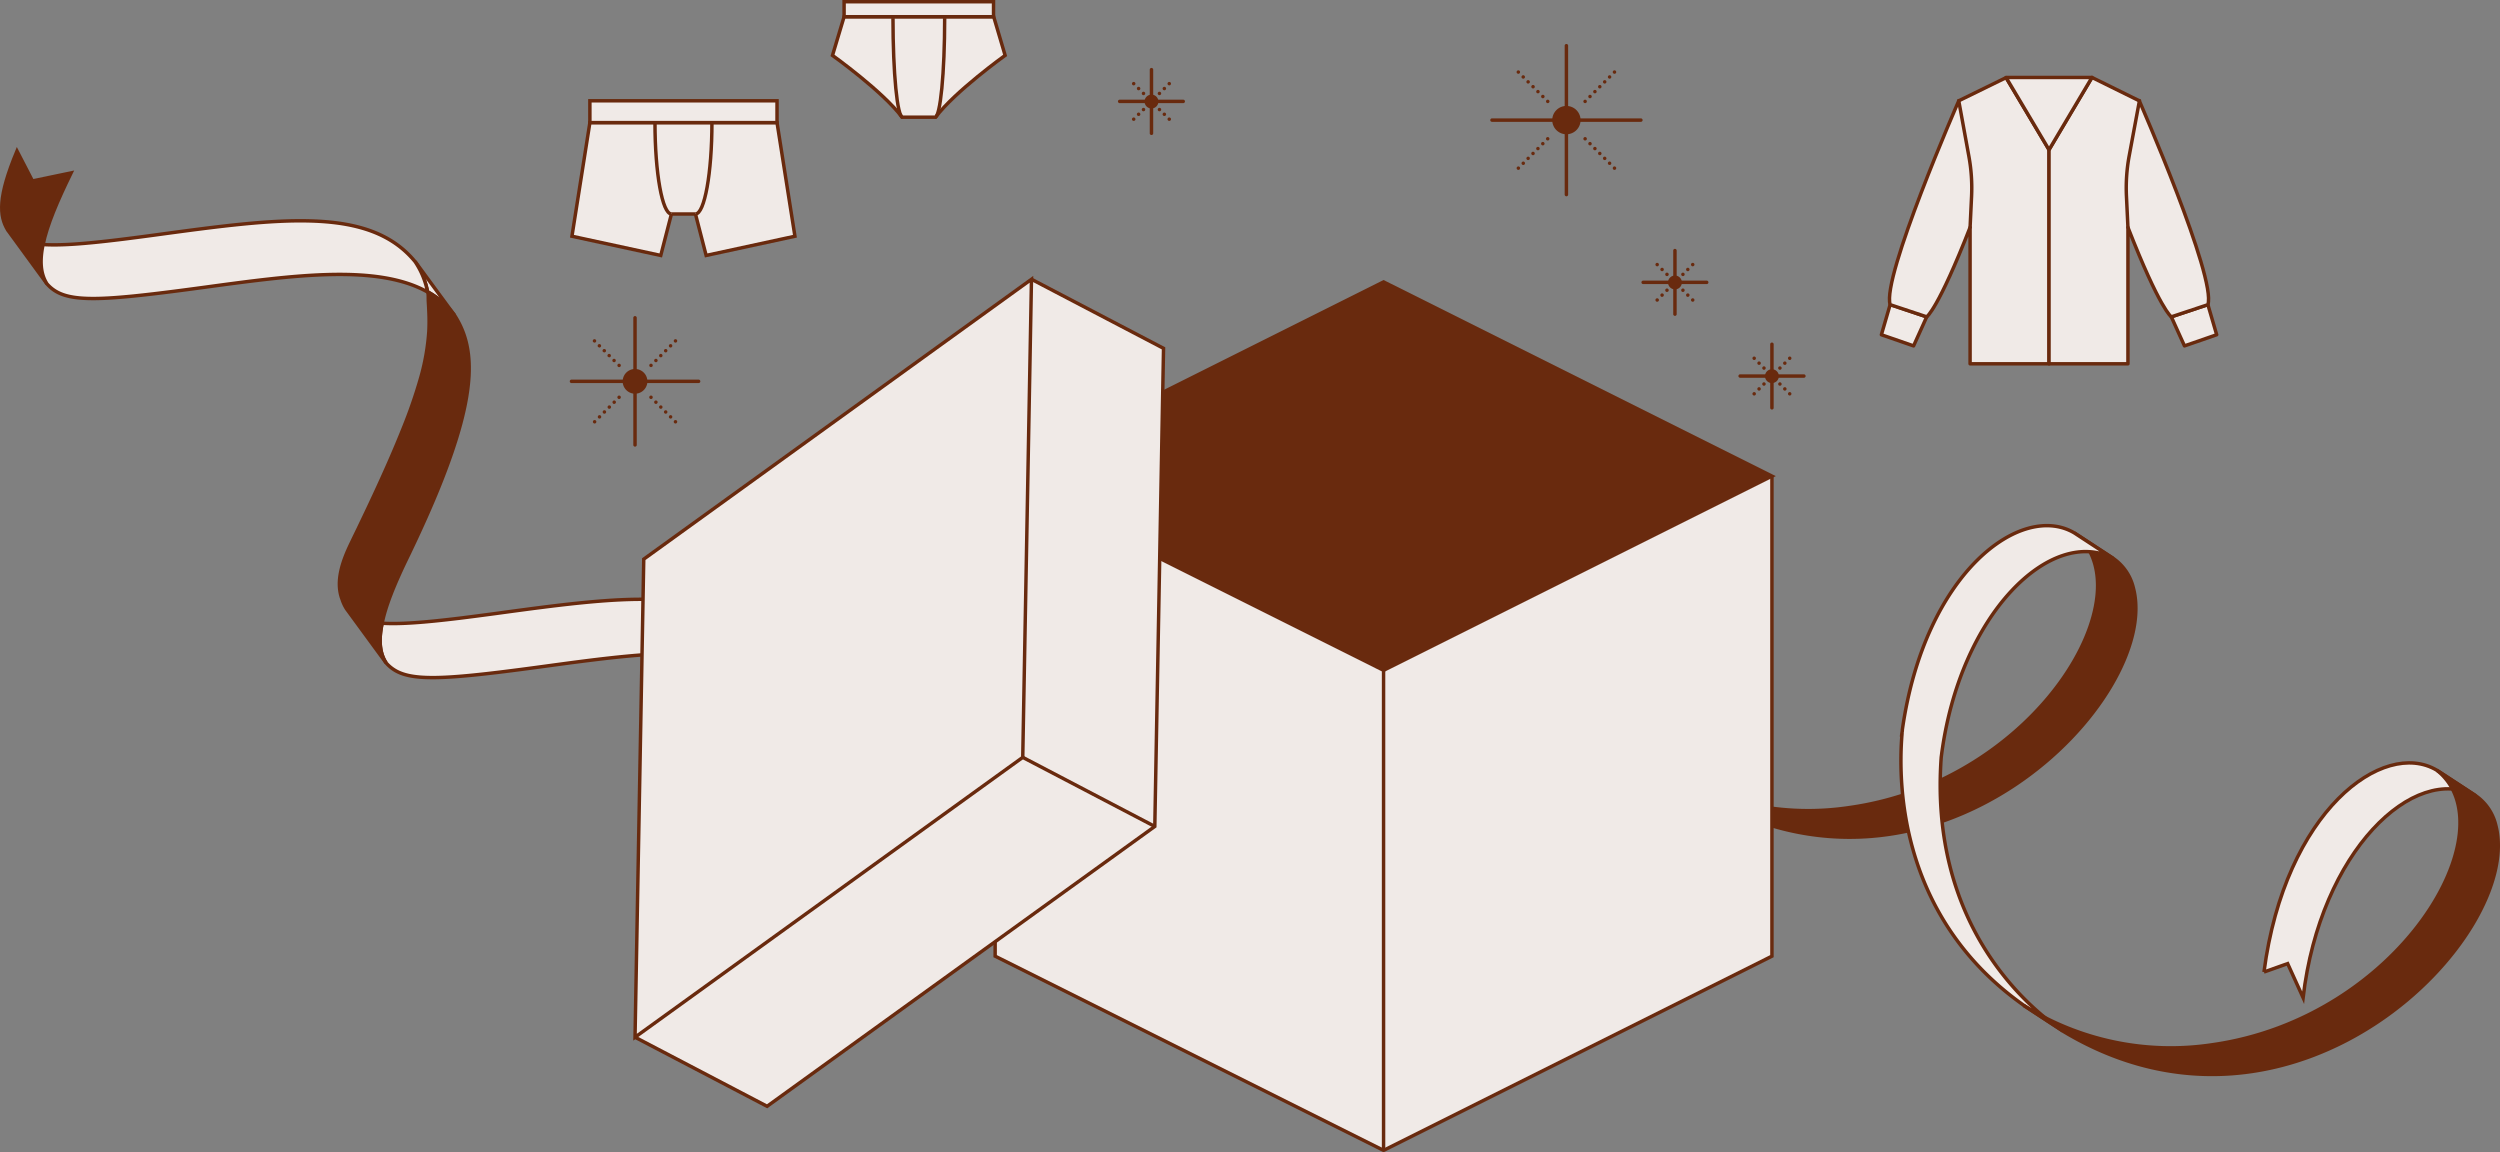 <svg xmlns="http://www.w3.org/2000/svg" viewBox="0 0 722.05 332.81"><rect x="0" y="0" width="722.05" height="332.81" fill="#808080" stroke="none"/><defs><style>.cls-1{isolation:isolate;}.cls-2,.cls-5{fill:#692a0e;}.cls-2,.cls-3,.cls-4,.cls-7,.cls-8{stroke:#692a0e;}.cls-2,.cls-3,.cls-4{stroke-miterlimit:10;}.cls-3,.cls-6,.cls-7{fill:#f0eae7;}.cls-4,.cls-8{fill:none;}.cls-7,.cls-8{stroke-linecap:round;stroke-linejoin:round;}</style></defs><g id="レイヤー_2" data-name="レイヤー 2"><g id="design"><g class="cls-1"><g class="cls-1"><path class="cls-2" d="M479.81,221.87l11.29,7.39c67.09,40.56,133.41-27.51,125.07-59.4a14.37,14.37,0,0,0-5.75-8.53l-11.3-7.4c21.4,16.82-10.54,71.69-65,79.32a79.77,79.77,0,0,1-54.36-11.38"/></g></g><g class="cls-1"><path class="cls-3" d="M653.88,280.74c6.08-46.55,34.47-67.46,49.91-58.29l11.29,7.39c-17.85-9.58-44.92,15.94-49.9,58.3l-4.46-9.83-6.84,2.43"/></g><g class="cls-1"><path class="cls-3" d="M610.42,161.33l-11.3-7.4c-15.27-9.07-43.21,11.32-49.69,56.86h0a2.28,2.28,0,0,0,0,.27c-.06.4-.13.78-.18,1.18l.07,0c-1.27,15.95.15,53.36,35.18,78.11h0l11.3,7.4c-11.74-7.82-38.51-32.08-35.14-79C565.87,176.92,592.69,151.8,610.42,161.33Z"/><g class="cls-1"><path class="cls-2" d="M584.47,290.38l11.3,7.4c67.09,40.56,133.41-27.51,125.07-59.41a14.49,14.49,0,0,0-5.76-8.53l-11.29-7.39c21.39,16.82-10.55,71.68-65,79.32a79.83,79.83,0,0,1-54.36-11.39"/></g></g><polyline class="cls-3" points="511.77 137.51 511.77 276.16 399.6 332.25 287.42 276.16 287.42 137.51"/><polygon class="cls-2" points="399.6 81.43 287.42 137.51 399.6 193.6 511.77 137.51 399.6 81.43"/><line class="cls-4" x1="399.6" y1="332.25" x2="399.6" y2="193.6"/><line class="cls-2" x1="399.6" y1="193.6" x2="399.6" y2="81.43"/><path class="cls-3" d="M230.06,200.61,218.64,185a23.77,23.77,0,0,1,3.62,8.83A24.67,24.67,0,0,1,230.06,200.61Z"/><path class="cls-3" d="M111.51,191.45c4.23,4.8,11.16,5.3,32.64,2.7,3.94-.48,8.37-1.06,13.35-1.74,25.68-3.49,50.17-6.81,64.76,1.41a23.77,23.77,0,0,0-3.62-8.83c-13.32-16.25-39.54-12.69-75.82-7.75-3.66.49-7,.93-10.08,1.31-10.15,1.23-17.29,1.78-22.37,1.45C109.38,184.72,109.6,188.57,111.51,191.45Z"/><path class="cls-2" d="M198.75,268l17,4.38c3.93-8.07,7.14-15.2,9.71-21.56,11.63-28.66,10.4-41.26,4.59-50.19a24.67,24.67,0,0,0-7.8-6.79C225.84,211.54,213.75,238.06,198.75,268Z"/><path class="cls-3" d="M131.24,91,119.9,75.54a23.75,23.75,0,0,1,3.6,8.76A24.41,24.41,0,0,1,131.24,91Z"/><path class="cls-2" d="M2.23,66.45,13.58,82c-1.89-2.86-2.11-6.69-1.14-11.37C13.63,64.9,16.59,58,20.53,49.94L9.37,52.27,4.91,43.64C-.64,57-.24,62.34,2.23,66.45Z"/><path class="cls-3" d="M13.58,82c4.2,4.76,11.07,5.26,32.4,2.67,3.91-.47,8.29-1.05,13.24-1.72,25.49-3.47,49.79-6.76,64.28,1.4a23.75,23.75,0,0,0-3.6-8.76c-13.22-16.14-39.24-12.6-75.25-7.7-3.63.49-6.95.93-10,1.3-10.07,1.23-17.16,1.77-22.21,1.44C11.47,75.26,11.69,79.09,13.58,82Z"/><path class="cls-2" d="M103.26,153.11c-.6,1.22-1.19,2.45-1.78,3.68-2.38,4.91-4.73,11-2.65,16.37a11.63,11.63,0,0,0,1.25,2.67l11.43,15.62c-1.91-2.88-2.13-6.73-1.14-11.45,1-5,3.44-10.95,6.67-17.75l1.27-2.62c.07-.14.13-.28.2-.43,3.24-6.77,5.95-12.85,8.18-18.35C138.22,112.41,137,99.9,131.24,91a24.41,24.41,0,0,0-7.74-6.74c.24.14.18,2.44.21,2.79.06.94.12,1.88.15,2.82a57.28,57.28,0,0,1,0,5.86,64.53,64.53,0,0,1-2.28,13.16A142.81,142.81,0,0,1,116.35,124c-2.18,5.46-4.55,10.84-7,16.19C107.37,144.53,105.32,148.82,103.26,153.11Z"/><path class="cls-5" d="M452.41,56.7a.51.51,0,0,1-.5-.5v-43a.5.5,0,0,1,.5-.5.5.5,0,0,1,.5.5v43A.5.5,0,0,1,452.41,56.7Z"/><path class="cls-5" d="M473.92,35.19h-43a.5.5,0,0,1,0-1h43a.5.5,0,0,1,0,1Z"/><path class="cls-5" d="M457.46,29.64a.48.48,0,0,1,0-.7h0a.5.5,0,0,1,.71,0h0a.5.5,0,0,1,0,.7h0a.51.51,0,0,1-.36.15h0A.49.49,0,0,1,457.46,29.64Zm1.41-1.41a.51.51,0,0,1,0-.71h0a.51.51,0,0,1,.71,0h0a.5.5,0,0,1,0,.71h0a.49.49,0,0,1-.35.15h0A.51.51,0,0,1,458.87,28.23Zm1.42-1.41a.5.5,0,0,1,0-.71h0a.5.5,0,0,1,.71,0h0a.51.51,0,0,1,0,.71h0a.54.54,0,0,1-.36.14h0A.52.52,0,0,1,460.29,26.82Zm1.41-1.42a.51.51,0,0,1,0-.71h0a.51.51,0,0,1,.71,0h0a.51.51,0,0,1,0,.71h0a.5.5,0,0,1-.35.15h0A.51.51,0,0,1,461.7,25.4ZM463.12,24a.5.5,0,0,1,0-.71h0a.5.5,0,0,1,.7,0h0a.5.5,0,0,1,0,.71h0a.47.47,0,0,1-.35.14h0A.46.46,0,0,1,463.12,24Zm1.41-1.42a.5.5,0,0,1,0-.7h0a.5.5,0,0,1,.71,0h0a.5.5,0,0,1,0,.7h0a.51.51,0,0,1-.36.15h0A.5.5,0,0,1,464.53,22.57Zm1.41-1.41a.51.51,0,0,1,0-.71h0a.51.51,0,0,1,.71,0h0a.5.5,0,0,1,0,.71h0a.49.49,0,0,1-.35.15h0A.51.51,0,0,1,465.94,21.16Z"/><path class="cls-5" d="M446.67,29.64a.48.48,0,0,1,0-.7h0a.48.48,0,0,1,.7,0h0a.48.48,0,0,1,0,.7h0a.47.47,0,0,1-.35.15h0A.49.49,0,0,1,446.67,29.64Zm-1.42-1.41a.51.51,0,0,1,0-.71h0a.51.51,0,0,1,.71,0h0a.5.5,0,0,1,0,.71h0a.5.5,0,0,1-.35.15h0A.51.51,0,0,1,445.25,28.23Zm-1.41-1.41a.5.5,0,0,1,0-.71h0a.5.5,0,0,1,.71,0h0a.51.51,0,0,1,0,.71h0a.54.54,0,0,1-.36.14h0A.54.54,0,0,1,443.84,26.82Zm-1.42-1.42a.51.51,0,0,1,0-.71h0a.51.51,0,0,1,.71,0h0a.5.5,0,0,1,0,.71h0a.47.47,0,0,1-.35.15h0A.51.51,0,0,1,442.42,25.4ZM441,24a.51.51,0,0,1,0-.71h0a.5.5,0,0,1,.71,0h0a.51.51,0,0,1,0,.71h0a.54.54,0,0,1-.36.14h0A.54.54,0,0,1,441,24Zm-1.41-1.42a.48.48,0,0,1,0-.7h0a.48.48,0,0,1,.7,0h0a.48.48,0,0,1,0,.7h0a.47.47,0,0,1-.35.15h0A.47.47,0,0,1,439.6,22.57Zm-1.42-1.41a.51.51,0,0,1,0-.71h0a.51.51,0,0,1,.71,0h0a.51.51,0,0,1,0,.71h0a.5.5,0,0,1-.35.15h0A.51.51,0,0,1,438.18,21.16Z"/><path class="cls-5" d="M438.18,48.92a.51.51,0,0,1,0-.71h0a.51.51,0,0,1,.71,0h0a.51.51,0,0,1,0,.71h0a.5.5,0,0,1-.35.15h0A.51.51,0,0,1,438.18,48.92Zm1.42-1.41a.5.5,0,0,1,0-.71h0a.5.5,0,0,1,.7,0h0a.5.5,0,0,1,0,.71h0a.46.46,0,0,1-.35.14h0A.46.46,0,0,1,439.6,47.51ZM441,46.09a.5.5,0,0,1,0-.7h0a.5.5,0,0,1,.71,0h0a.5.5,0,0,1,0,.7h0a.51.51,0,0,1-.36.15h0A.5.5,0,0,1,441,46.09Zm1.41-1.41a.51.51,0,0,1,0-.71h0a.51.51,0,0,1,.71,0h0a.5.5,0,0,1,0,.71h0a.49.49,0,0,1-.35.15h0A.51.51,0,0,1,442.42,44.68Zm1.42-1.41a.5.5,0,0,1,0-.71h0a.5.5,0,0,1,.71,0h0a.51.51,0,0,1,0,.71h0a.54.54,0,0,1-.36.14h0A.54.54,0,0,1,443.84,43.27Zm1.41-1.42a.51.51,0,0,1,0-.71h0a.51.51,0,0,1,.71,0h0a.5.5,0,0,1,0,.71h0a.5.5,0,0,1-.35.15h0A.51.51,0,0,1,445.25,41.85Zm1.42-1.41a.5.5,0,0,1,0-.71h0a.48.48,0,0,1,.7,0h0a.5.5,0,0,1,0,.71h0a.5.5,0,0,1-.35.14h0A.52.52,0,0,1,446.67,40.44Z"/><path class="cls-5" d="M465.94,48.92a.51.51,0,0,1,0-.71h0a.51.51,0,0,1,.71,0h0a.5.5,0,0,1,0,.71h0a.49.49,0,0,1-.35.15h0A.51.51,0,0,1,465.94,48.92Zm-1.41-1.41a.51.51,0,0,1,0-.71h0a.5.5,0,0,1,.71,0h0a.51.51,0,0,1,0,.71h0a.5.5,0,0,1-.36.14h0A.49.49,0,0,1,464.53,47.51Zm-1.41-1.42a.48.48,0,0,1,0-.7h0a.48.48,0,0,1,.7,0h0a.48.48,0,0,1,0,.7h0a.47.47,0,0,1-.35.15h0A.47.47,0,0,1,463.12,46.09Zm-1.42-1.41a.51.51,0,0,1,0-.71h0a.51.51,0,0,1,.71,0h0a.51.51,0,0,1,0,.71h0a.5.5,0,0,1-.35.15h0A.51.51,0,0,1,461.7,44.68Zm-1.41-1.42a.48.48,0,0,1,0-.7h0a.5.5,0,0,1,.71,0h0a.5.5,0,0,1,0,.7h0a.51.51,0,0,1-.36.15h0A.49.49,0,0,1,460.29,43.26Zm-1.42-1.41a.51.51,0,0,1,0-.71h0a.51.51,0,0,1,.71,0h0a.5.5,0,0,1,0,.71h0a.49.49,0,0,1-.35.15h0A.51.51,0,0,1,458.87,41.85Zm-1.41-1.41a.5.5,0,0,1,0-.71h0a.5.5,0,0,1,.71,0h0a.51.51,0,0,1,0,.71h0a.54.54,0,0,1-.36.14h0A.52.52,0,0,1,457.46,40.44Z"/><circle class="cls-5" cx="452.41" cy="34.69" r="3.59"/><path class="cls-5" d="M452.41,38.78a4.09,4.09,0,1,1,4.09-4.09A4.09,4.09,0,0,1,452.41,38.78Zm0-7.18a3.09,3.09,0,1,0,3.09,3.09A3.1,3.1,0,0,0,452.41,31.6Z"/><path class="cls-5" d="M183.41,129a.5.5,0,0,1-.5-.5V91.79a.5.5,0,0,1,.5-.5.5.5,0,0,1,.5.5V128.5A.5.5,0,0,1,183.41,129Z"/><path class="cls-5" d="M201.77,110.64H165.06a.5.5,0,0,1-.5-.5.5.5,0,0,1,.5-.5h36.71a.5.5,0,0,1,.5.5A.5.5,0,0,1,201.77,110.64Z"/><path class="cls-5" d="M187.67,105.89a.5.5,0,0,1,0-.71h0a.51.51,0,0,1,.71,0h0a.51.51,0,0,1,0,.71h0a.54.54,0,0,1-.36.14h0A.52.52,0,0,1,187.67,105.89Zm1.41-1.42a.5.5,0,0,1,0-.7h0a.5.5,0,0,1,.71,0h0a.48.48,0,0,1,0,.7h0a.49.49,0,0,1-.35.15h0A.51.51,0,0,1,189.08,104.47Zm1.42-1.41a.5.5,0,0,1,0-.71h0a.5.5,0,0,1,.7,0h0a.5.5,0,0,1,0,.71h0a.46.46,0,0,1-.35.14h0A.46.46,0,0,1,190.5,103.06Zm1.41-1.42a.5.5,0,0,1,0-.7h0a.5.5,0,0,1,.71,0h0a.5.5,0,0,1,0,.7h0a.5.5,0,0,1-.35.15h0A.51.51,0,0,1,191.91,101.64Zm1.42-1.41a.5.5,0,0,1,0-.71h0a.5.5,0,0,1,.7,0h0a.5.5,0,0,1,0,.71h0a.47.47,0,0,1-.35.15h0A.47.47,0,0,1,193.33,100.23Zm1.41-1.41a.5.5,0,0,1,0-.71h0a.5.5,0,0,1,.71,0h0a.51.51,0,0,1,0,.71h0a.54.54,0,0,1-.36.14h0A.54.54,0,0,1,194.74,98.82Z"/><path class="cls-5" d="M178.46,105.89a.5.5,0,0,1,0-.71h0a.5.5,0,0,1,.7,0h0a.5.5,0,0,1,0,.71h0a.46.46,0,0,1-.35.14h0A.47.47,0,0,1,178.46,105.89ZM177,104.47a.5.5,0,0,1,0-.7h0a.5.5,0,0,1,.71,0h0a.5.5,0,0,1,0,.7h0a.5.5,0,0,1-.35.15h0A.51.51,0,0,1,177,104.47Zm-1.41-1.41a.5.5,0,0,1,0-.71h0a.51.51,0,0,1,.71,0h0a.51.51,0,0,1,0,.71h0a.5.5,0,0,1-.36.14h0A.47.47,0,0,1,175.63,103.06Zm-1.42-1.41a.51.51,0,0,1,0-.71h0a.5.5,0,0,1,.71,0h0a.5.5,0,0,1,0,.71h0a.52.52,0,0,1-.35.14h0A.54.54,0,0,1,174.21,101.65Zm-1.41-1.42a.5.5,0,0,1,0-.71h0a.51.51,0,0,1,.71,0h0a.51.51,0,0,1,0,.71h0a.51.51,0,0,1-.36.15h0A.5.5,0,0,1,172.8,100.23Zm-1.41-1.41a.5.5,0,0,1,0-.71h0a.48.48,0,0,1,.7,0h0a.5.5,0,0,1,0,.71h0a.5.5,0,0,1-.35.14h0A.5.5,0,0,1,171.39,98.82Z"/><path class="cls-5" d="M171.39,122.17a.5.5,0,0,1,0-.71h0a.5.5,0,0,1,.7,0h0a.5.5,0,0,1,0,.71h0a.47.47,0,0,1-.35.15h0A.47.47,0,0,1,171.39,122.17Zm1.41-1.41a.5.5,0,0,1,0-.71h0a.5.5,0,0,1,.71,0h0a.51.51,0,0,1,0,.71h0a.54.54,0,0,1-.36.14h0A.54.54,0,0,1,172.8,120.76Zm1.41-1.42a.51.51,0,0,1,0-.71h0a.51.51,0,0,1,.71,0h0a.5.5,0,0,1,0,.71h0a.49.49,0,0,1-.35.15h0A.51.51,0,0,1,174.21,119.34Zm1.42-1.41a.5.5,0,0,1,0-.71h0a.51.51,0,0,1,.71,0h0a.51.51,0,0,1,0,.71h0a.5.5,0,0,1-.36.14h0A.47.47,0,0,1,175.63,117.93Zm1.41-1.42a.5.5,0,0,1,0-.7h0a.5.5,0,0,1,.71,0h0a.5.5,0,0,1,0,.7h0a.5.5,0,0,1-.35.15h0A.51.51,0,0,1,177,116.51Zm1.42-1.41a.5.5,0,0,1,0-.71h0a.5.5,0,0,1,.7,0h0a.5.5,0,0,1,0,.71h0a.47.47,0,0,1-.35.15h0A.49.49,0,0,1,178.46,115.1Z"/><path class="cls-5" d="M194.74,122.17a.5.5,0,0,1,0-.71h0a.51.51,0,0,1,.71,0h0a.51.51,0,0,1,0,.71h0a.51.51,0,0,1-.36.15h0A.5.5,0,0,1,194.74,122.17Zm-1.41-1.41a.5.5,0,0,1,0-.71h0a.48.48,0,0,1,.7,0h0a.5.5,0,0,1,0,.71h0a.5.5,0,0,1-.35.14h0A.5.5,0,0,1,193.33,120.76Zm-1.42-1.42a.5.5,0,0,1,0-.7h0a.5.5,0,0,1,.71,0h0a.5.5,0,0,1,0,.7h0a.5.5,0,0,1-.35.15h0A.51.51,0,0,1,191.91,119.34Zm-1.41-1.41a.5.5,0,0,1,0-.71h0a.5.5,0,0,1,.7,0h0a.5.5,0,0,1,0,.71h0a.5.5,0,0,1-.35.14h0A.5.5,0,0,1,190.5,117.93Zm-1.42-1.42a.5.5,0,0,1,0-.7h0a.5.5,0,0,1,.71,0h0a.48.48,0,0,1,0,.7h0a.49.49,0,0,1-.35.15h0A.51.51,0,0,1,189.08,116.51Zm-1.41-1.41a.5.5,0,0,1,0-.71h0a.51.51,0,0,1,.71,0h0a.51.51,0,0,1,0,.71h0a.5.5,0,0,1-.36.14h0A.47.47,0,0,1,187.67,115.1Z"/><circle class="cls-5" cx="183.41" cy="110.14" r="3.06"/><path class="cls-5" d="M183.41,113.71a3.57,3.57,0,1,1,3.57-3.57A3.57,3.57,0,0,1,183.41,113.71Zm0-6.13a2.57,2.57,0,1,0,2.57,2.56A2.56,2.56,0,0,0,183.41,107.58Z"/><path class="cls-5" d="M483.76,91.23a.5.5,0,0,1-.5-.5V72.37a.5.5,0,0,1,.5-.5.51.51,0,0,1,.5.5V90.73A.5.5,0,0,1,483.76,91.23Z"/><path class="cls-5" d="M492.93,82.05H474.58a.5.5,0,0,1-.5-.5.5.5,0,0,1,.5-.5h18.35a.5.5,0,0,1,.5.5A.5.5,0,0,1,492.93,82.05Z"/><path class="cls-5" d="M485.71,79.6a.51.51,0,0,1,0-.71h0a.51.51,0,0,1,.71,0h0a.51.51,0,0,1,0,.71h0a.51.51,0,0,1-.36.15h0A.49.49,0,0,1,485.71,79.6Zm1.41-1.42a.5.5,0,0,1,0-.7h0a.5.5,0,0,1,.71,0h0a.5.5,0,0,1,0,.7h0a.49.49,0,0,1-.35.15h0A.51.51,0,0,1,487.12,78.18Zm1.42-1.41a.5.5,0,0,1,0-.71h0a.51.51,0,0,1,.71,0h0a.51.51,0,0,1,0,.71h0a.51.51,0,0,1-.36.15h0A.49.49,0,0,1,488.54,76.77Z"/><path class="cls-5" d="M481.1,79.6a.51.51,0,0,1,0-.71h0a.51.51,0,0,1,.71,0h0a.5.5,0,0,1,0,.71h0a.5.5,0,0,1-.35.15h0A.51.51,0,0,1,481.1,79.6Zm-1.41-1.42a.48.48,0,0,1,0-.7h0a.5.5,0,0,1,.71,0h0a.5.5,0,0,1,0,.7h0a.51.51,0,0,1-.36.15h0A.49.49,0,0,1,479.69,78.18Zm-1.42-1.41a.51.51,0,0,1,0-.71h0a.51.51,0,0,1,.71,0h0a.5.5,0,0,1,0,.71h0a.49.49,0,0,1-.35.15h0A.51.51,0,0,1,478.27,76.77Z"/><path class="cls-5" d="M478.27,87a.5.5,0,0,1,0-.7h0a.5.5,0,0,1,.71,0h0a.48.48,0,0,1,0,.7h0a.49.49,0,0,1-.35.15h0A.51.51,0,0,1,478.27,87Zm1.42-1.41a.5.5,0,0,1,0-.71h0a.51.51,0,0,1,.71,0h0a.51.51,0,0,1,0,.71h0a.51.51,0,0,1-.36.15h0A.49.49,0,0,1,479.69,85.62Zm1.41-1.41a.51.51,0,0,1,0-.71h0a.5.5,0,0,1,.71,0h0a.5.5,0,0,1,0,.71h0a.54.54,0,0,1-.35.14h0A.54.54,0,0,1,481.1,84.21Z"/><path class="cls-5" d="M488.54,87a.48.48,0,0,1,0-.7h0a.5.5,0,0,1,.71,0h0a.5.5,0,0,1,0,.7h0a.51.51,0,0,1-.36.15h0A.49.49,0,0,1,488.54,87Zm-1.42-1.41a.51.51,0,0,1,0-.71h0a.51.51,0,0,1,.71,0h0a.51.51,0,0,1,0,.71h0a.49.49,0,0,1-.35.15h0A.51.51,0,0,1,487.12,85.62Zm-1.41-1.41a.51.51,0,0,1,0-.71h0a.5.5,0,0,1,.71,0h0a.51.51,0,0,1,0,.71h0a.54.54,0,0,1-.36.14h0A.52.52,0,0,1,485.71,84.21Z"/><circle class="cls-5" cx="483.76" cy="81.55" r="1.53"/><path class="cls-5" d="M483.76,83.58a2,2,0,1,1,2-2A2,2,0,0,1,483.76,83.58Zm0-3.06a1,1,0,1,0,1,1A1,1,0,0,0,483.76,80.52Z"/><path class="cls-5" d="M332.57,39a.5.5,0,0,1-.5-.5V20.12a.5.5,0,0,1,.5-.5.5.5,0,0,1,.5.5V38.47A.5.5,0,0,1,332.57,39Z"/><path class="cls-5" d="M341.74,29.79H323.39a.5.5,0,0,1-.5-.5.5.5,0,0,1,.5-.5h18.35a.5.5,0,0,1,.5.5A.5.5,0,0,1,341.74,29.79Z"/><path class="cls-5" d="M334.52,27.34a.48.48,0,0,1,0-.7h0a.5.5,0,0,1,.71,0h0a.5.5,0,0,1,0,.7h0a.51.51,0,0,1-.36.15h0A.49.49,0,0,1,334.52,27.34Zm1.41-1.41a.51.51,0,0,1,0-.71h0a.51.51,0,0,1,.71,0h0a.5.5,0,0,1,0,.71h0a.49.49,0,0,1-.35.14h0A.5.5,0,0,1,335.93,25.93Zm1.42-1.42a.48.48,0,0,1,0-.7h0a.5.5,0,0,1,.71,0h0a.5.5,0,0,1,0,.7h0a.51.51,0,0,1-.36.15h0A.49.49,0,0,1,337.35,24.51Z"/><path class="cls-5" d="M329.91,27.34a.5.5,0,0,1,0-.7h0a.5.5,0,0,1,.71,0h0a.5.5,0,0,1,0,.7h0a.5.5,0,0,1-.35.15h0A.51.51,0,0,1,329.91,27.34Zm-1.41-1.41a.5.5,0,0,1,0-.71h0a.5.5,0,0,1,.71,0h0a.51.51,0,0,1,0,.71h0a.5.5,0,0,1-.36.14h0A.47.47,0,0,1,328.5,25.93Zm-1.42-1.42a.5.5,0,0,1,0-.7h0a.5.5,0,0,1,.71,0h0a.48.48,0,0,1,0,.7h0a.49.49,0,0,1-.35.15h0A.51.51,0,0,1,327.08,24.51Z"/><path class="cls-5" d="M327.08,34.78a.51.51,0,0,1,0-.71h0a.5.5,0,0,1,.71,0h0a.5.5,0,0,1,0,.71h0a.52.52,0,0,1-.35.14h0A.54.54,0,0,1,327.08,34.78Zm1.42-1.42a.5.5,0,0,1,0-.71h0a.51.51,0,0,1,.71,0h0a.51.51,0,0,1,0,.71h0a.51.51,0,0,1-.36.15h0A.49.49,0,0,1,328.5,33.36ZM329.91,32a.51.51,0,0,1,0-.71h0a.51.51,0,0,1,.71,0h0a.51.51,0,0,1,0,.71h0a.54.54,0,0,1-.35.14h0A.54.54,0,0,1,329.91,32Z"/><path class="cls-5" d="M337.35,34.78a.5.5,0,0,1,0-.71h0a.5.5,0,0,1,.71,0h0a.51.51,0,0,1,0,.71h0a.54.54,0,0,1-.36.14h0A.52.52,0,0,1,337.35,34.78Zm-1.42-1.42a.5.5,0,0,1,0-.7h0a.5.5,0,0,1,.71,0h0a.48.48,0,0,1,0,.7h0a.5.5,0,0,1-.35.15h0A.51.51,0,0,1,335.93,33.36ZM334.52,32a.5.5,0,0,1,0-.71h0a.51.51,0,0,1,.71,0h0a.51.51,0,0,1,0,.71h0a.5.5,0,0,1-.36.14h0A.47.47,0,0,1,334.52,32Z"/><circle class="cls-5" cx="332.57" cy="29.29" r="1.53"/><path class="cls-5" d="M332.57,31.33a2,2,0,1,1,2-2A2,2,0,0,1,332.57,31.33Zm0-3.07a1,1,0,1,0,1,1A1,1,0,0,0,332.57,28.26Z"/><path class="cls-5" d="M511.77,118.29a.5.5,0,0,1-.5-.5V99.43a.5.5,0,0,1,1,0v18.36A.5.5,0,0,1,511.77,118.29Z"/><path class="cls-5" d="M521,109.11H502.59a.5.5,0,0,1-.5-.5.51.51,0,0,1,.5-.5H521a.51.51,0,0,1,.5.5A.5.5,0,0,1,521,109.11Z"/><path class="cls-5" d="M513.72,106.66a.51.51,0,0,1,0-.71h0a.51.51,0,0,1,.71,0h0a.5.5,0,0,1,0,.71h0a.49.49,0,0,1-.35.14h0A.5.5,0,0,1,513.72,106.66Zm1.42-1.41a.5.5,0,0,1,0-.71h0a.5.5,0,0,1,.71,0h0a.51.51,0,0,1,0,.71h0a.54.54,0,0,1-.36.14h0A.52.52,0,0,1,515.14,105.25Zm1.41-1.42a.51.51,0,0,1,0-.71h0a.51.51,0,0,1,.71,0h0a.51.51,0,0,1,0,.71h0a.5.5,0,0,1-.35.15h0A.51.51,0,0,1,516.55,103.83Z"/><path class="cls-5" d="M509.12,106.66a.5.5,0,0,1,0-.71h0a.5.5,0,0,1,.7,0h0a.5.5,0,0,1,0,.71h0a.46.46,0,0,1-.35.14h0A.46.46,0,0,1,509.12,106.66Zm-1.42-1.41a.51.51,0,0,1,0-.71h0a.5.5,0,0,1,.71,0h0a.51.51,0,0,1,0,.71h0a.54.54,0,0,1-.35.14h0A.54.54,0,0,1,507.7,105.25Zm-1.41-1.42a.5.5,0,0,1,0-.71h0a.51.51,0,0,1,.71,0h0a.51.51,0,0,1,0,.71h0a.51.51,0,0,1-.36.15h0A.49.49,0,0,1,506.29,103.83Z"/><path class="cls-5" d="M506.29,114.09a.48.48,0,0,1,0-.7h0a.5.5,0,0,1,.71,0h0a.5.5,0,0,1,0,.7h0a.51.51,0,0,1-.36.15h0A.49.49,0,0,1,506.29,114.09Zm1.41-1.41a.51.51,0,0,1,0-.71h0a.51.51,0,0,1,.71,0h0a.51.51,0,0,1,0,.71h0a.5.5,0,0,1-.35.15h0A.51.51,0,0,1,507.7,112.68Zm1.42-1.42a.48.48,0,0,1,0-.7h0a.48.48,0,0,1,.7,0h0a.48.48,0,0,1,0,.7h0a.47.47,0,0,1-.35.15h0A.47.47,0,0,1,509.12,111.26Z"/><path class="cls-5" d="M516.55,114.09a.5.5,0,0,1,0-.7h0a.5.5,0,0,1,.71,0h0a.5.5,0,0,1,0,.7h0a.5.5,0,0,1-.35.15h0A.51.51,0,0,1,516.55,114.09Zm-1.41-1.41a.5.5,0,0,1,0-.71h0a.51.51,0,0,1,.71,0h0a.51.51,0,0,1,0,.71h0a.51.51,0,0,1-.36.15h0A.49.49,0,0,1,515.14,112.68Zm-1.42-1.41a.51.51,0,0,1,0-.71h0a.5.5,0,0,1,.71,0h0a.5.5,0,0,1,0,.71h0a.54.54,0,0,1-.35.14h0A.54.54,0,0,1,513.72,111.27Z"/><circle class="cls-5" cx="511.77" cy="108.61" r="1.53"/><path class="cls-5" d="M511.77,110.64a2,2,0,1,1,2-2A2,2,0,0,1,511.77,110.64Zm0-3.06a1,1,0,1,0,1,1A1,1,0,0,0,511.77,107.58Z"/><polyline class="cls-3" points="183.41 299.57 221.55 319.52 333.53 238.69 336.05 100.61 297.91 80.66"/><line class="cls-3" x1="295.39" y1="218.74" x2="333.53" y2="238.69"/><polygon class="cls-3" points="185.93 161.49 183.41 299.57 295.39 218.74 297.91 80.66 185.93 161.49"/><polygon class="cls-6" points="224.42 35.41 197.39 35.41 170.37 35.41 165.19 68.23 190.84 73.78 193.92 61.8 197.39 61.8 200.86 61.8 203.95 73.78 229.59 68.23 224.42 35.41"/><polygon class="cls-4" points="224.42 35.41 197.39 35.41 170.37 35.41 165.19 68.23 190.84 73.78 193.92 61.8 197.39 61.8 200.86 61.8 203.95 73.78 229.59 68.23 224.42 35.41"/><polygon class="cls-3" points="197.39 29.11 170.37 29.11 170.37 35.41 197.39 35.41 224.42 35.41 224.42 29.11 197.39 29.11"/><path class="cls-3" d="M189.17,35.41c0,14.59,2.12,26.39,4.75,26.39"/><path class="cls-3" d="M205.62,35.41c0,14.59-2.13,26.39-4.76,26.39"/><path class="cls-3" d="M287,4.83H243.79L240.44,16S255,26.41,260.53,33.85h9.68C275.79,26.41,290.3,16,290.3,16Z"/><path class="cls-4" d="M257.91,5.24c0,15.81,1.24,28.61,2.79,28.61"/><path class="cls-4" d="M272.84,5.24c0,15.81-1.25,28.61-2.79,28.61"/><rect class="cls-3" x="243.79" y="0.5" width="43.16" height="4.33"/><polygon class="cls-7" points="545.92 87.95 543.38 96.68 552.68 99.9 556.47 91.51 545.92 87.95"/><path class="cls-7" d="M556.47,91.51,545.92,88c-2.54-7.72,19.81-58.89,19.81-58.89l13.66-6.69L591.8,43.25v61.82H569V65.67C559.75,89.38,556.47,91.51,556.47,91.51Z"/><polygon class="cls-7" points="637.67 87.95 640.22 96.68 630.92 99.9 627.12 91.51 637.67 87.95"/><path class="cls-7" d="M627.12,91.51,637.68,88c2.53-7.72-19.81-58.89-19.81-58.89L604.2,22.37,591.8,43.25v61.82h22.79V65.67C623.85,89.38,627.12,91.51,627.12,91.51Z"/><polygon class="cls-7" points="604.2 22.37 579.39 22.37 591.8 43.25 604.2 22.37"/><path class="cls-8" d="M569,65.67l.43-9a50.8,50.8,0,0,0-.77-11.48l-2.94-16.12"/><path class="cls-8" d="M614.59,65.67l-.43-9a50.8,50.8,0,0,1,.76-11.48l3-16.12"/></g></g></svg>